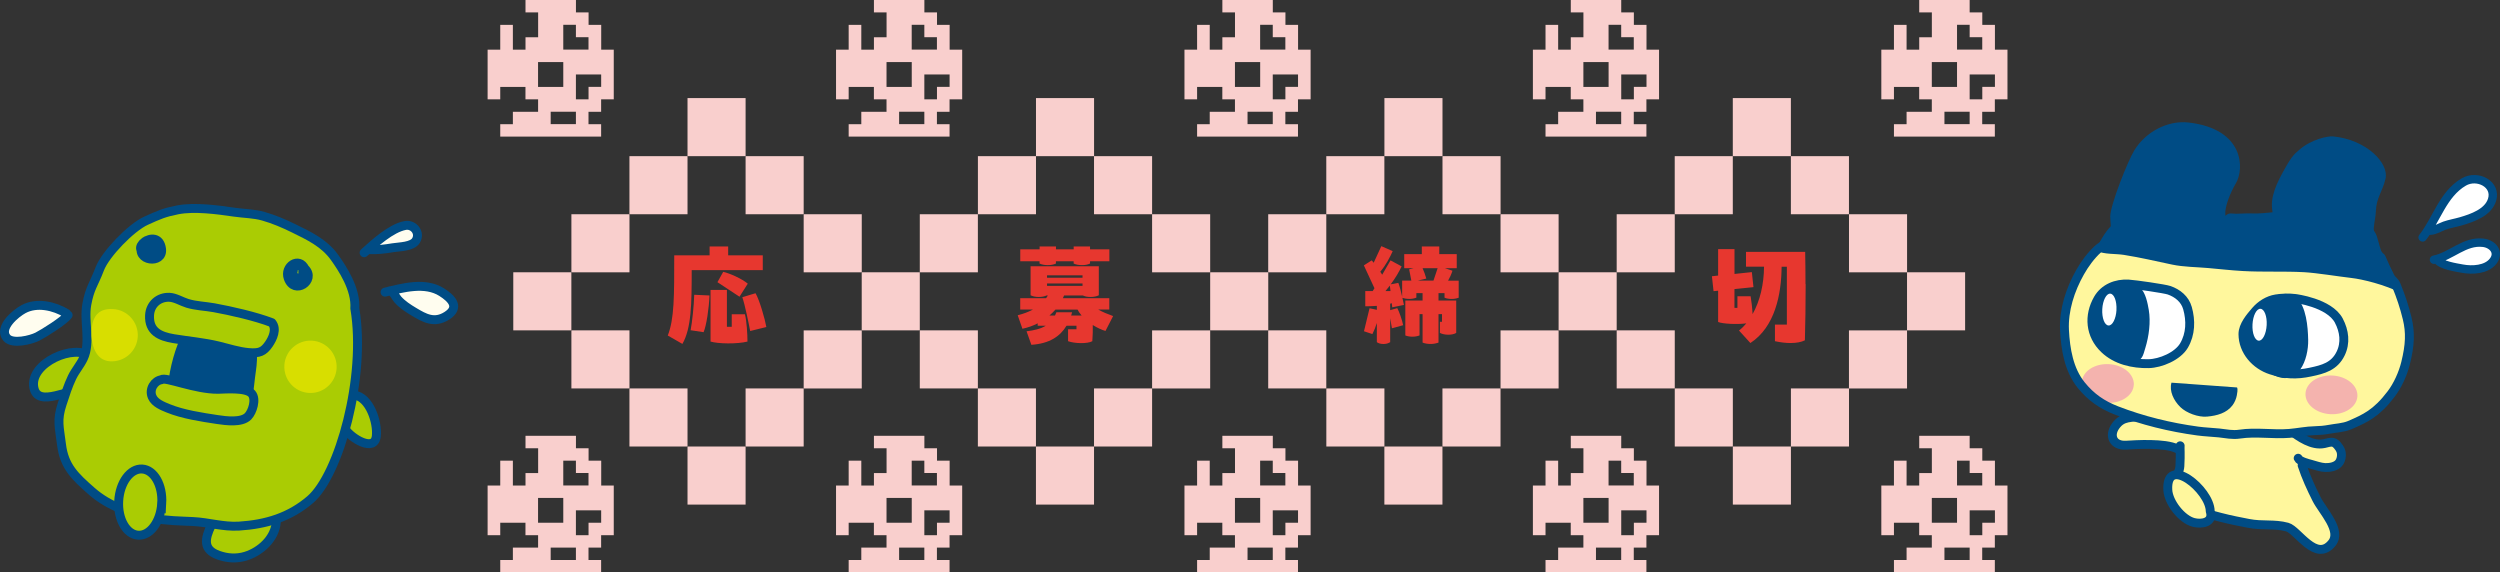 <?xml version="1.0" encoding="UTF-8"?><svg id="_レイヤー_2" xmlns="http://www.w3.org/2000/svg" viewBox="0 0 615.55 140.94"><rect x="0" y="0" width="615.55" height="140.94" fill="#333333" stroke="none"/><defs><style>.cls-1{stroke-width:2.07px;}.cls-1,.cls-2,.cls-3,.cls-4,.cls-5,.cls-6,.cls-7,.cls-8,.cls-9,.cls-10{stroke:#004c85;stroke-linecap:round;}.cls-1,.cls-3,.cls-11{fill:#fff;}.cls-2,.cls-5,.cls-8,.cls-9{fill:none;}.cls-2,.cls-6,.cls-7,.cls-10{stroke-width:2.2px;}.cls-3,.cls-4,.cls-5,.cls-9{stroke-width:2.19px;}.cls-12{fill:#004c85;}.cls-4,.cls-13{fill:#fff79d;}.cls-5,.cls-8,.cls-10{stroke-linejoin:round;}.cls-6,.cls-10{fill:#aacc03;}.cls-7{fill:#fffdef;}.cls-14{fill:#d8de00;}.cls-15{fill:#e7372f;}.cls-8{stroke-width:2.18px;}.cls-16{fill:#f4b3ae;}.cls-17{fill:#f9cfcd;}</style></defs><g id="Design"><path class="cls-15" d="M187.81,62.87v3.64h-17.5c0,8.32-.08,14.31-2.29,18.17l-3.6-2.07c1.61-4.12,1.59-9.6,1.59-19.74h8.71v-2.18h4.57v2.18h8.52ZM170.04,81.32c.38-1.9.83-6.13.89-8.74l3.76.17c-.13,3.25-.75,7.39-1.45,9.04l-3.2-.48ZM178.99,80.46h1.18v-3.08h3.25c.43,1.68.62,4.9.62,6.72-2.55.64-7.23.56-9.09,0v-12.71h4.03v9.07ZM182.08,73.06l-5.43-3.58,1.42-2.55c1.61.36,4.57,1.68,6.05,2.91l-2.04,3.22ZM186.03,72.2c.99,1.68,2.34,6.44,2.66,8.32l-3.98.98c-.4-2.07-1.32-6.58-1.94-8.32l3.25-.98Z"/><path class="cls-15" d="M272.21,81.49c-.89-.25-2.02-.76-3.15-1.46.03,1.29,0,2.58-.11,3.98-1.18.67-4.33.59-5.97,0v-2.94h2.07v-.87h-2.45c-1.56,2.6-4.17,4.4-8.66,4.7l-1.18-3.33c1.77-.22,3.41-.56,4.73-1.37h-1.99v-.59c-1.18.62-2.47,1.06-3.76,1.34l-1.16-3.33c1.37-.34,2.63-.81,3.74-1.4h-3.12v-2.8h6.37c.16-.22.3-.42.43-.67h-.32c-.54.25-1.18.37-1.91.37-.78,0-1.48-.14-2.02-.42v-7.14h16.8v7.14c-.56.28-1.24.42-2.02.42-.73,0-1.37-.11-1.91-.37h-4.62c-.08.22-.19.45-.3.67h11.43v2.8h-2.72c1.13.64,2.31,1.12,3.66,1.6l-1.88,3.67ZM255.97,64.33h-4.76v-2.94h4.76v-.7h4.03v.7h4.36v-.7h4.03v.7h4.76v2.94h-4.76v.56c-.59.28-1.21.39-2.02.39s-1.45-.14-2.02-.39v-.56h-4.36v.56c-.59.28-1.24.39-2.02.39s-1.48-.14-2.02-.39v-.56ZM266.54,67.8h-8.74v.59h8.74v-.59ZM257.8,70.38h8.74v-.59h-8.74v.59ZM263.74,77.69h2.58c-.38-.45-.73-.92-.99-1.46h-5.46c-.46.5-.94,1.01-1.48,1.46h1.37c.13-.25.24-.53.35-.81h3.87l-.24.81Z"/><path class="cls-15" d="M355.67,73.29v-1.12h-1.48v1.82h4.36v7.98c-.91.59-2.93.59-4.01,0v-2.74h.51v-1.88h-.86v7c-.62.22-1.21.34-1.96.34s-1.4-.11-1.96-.34v-7h-.75v5.24c-.54.2-1.08.31-1.75.31s-1.26-.11-1.75-.31v-8.6h4.25v-1.82h-1.53v1.12c-.54.2-1.08.31-1.75.31s-1.24-.11-1.69-.28l.38,1.76-2.88.59-.11-1.01c-.13.06-.27.08-.4.11v1.6l1.75-.5c.46.84,1.18,2.88,1.45,4.2l-2.77.76-.43-2.49v5.91c-.51.31-1.02.45-1.64.45s-1.24-.14-1.64-.45v-4.73c-.27.9-.65,1.85-1.1,2.74l-2.07-.7,1.37-5.66,1.8.39v-.98c-1.05.08-2.02.11-2.85.11v-3.75h1.83l.43-.7-2.61-5.63,1.94-1.23.48.59,1.88-4.09,2.8,1.23c-.54,1.23-1.67,3.47-3.06,5.07.16.22.32.48.48.73l2.04-3.53,2.74,1.48c-.62,1.32-1.53,2.88-2.69,4.42l1.88-.36c.38,1.01.67,2.18.94,3.42v-3.98h2.26l-.54-2.77,1.1-.28h-2.31v-3.47h4.33v-1.88h4.3v1.88h4.3v3.47h-2.9l1.85.62c-.3.92-.67,1.74-1.08,2.44h2.61v4.2c-.54.2-1.08.31-1.75.31s-1.26-.11-1.75-.31ZM342.37,71.66l-.16-1.34c-.35.45-.7.9-1.08,1.34h1.24ZM350.27,66.04c.35.78.65,1.62.91,2.55l-2.1.5h3.87l1.02-3.05h-3.71Z"/><path class="cls-15" d="M444.59,69.96c0,4.82-.08,9.94-.19,13.83-.83.42-2.02.67-3.55.67-1.08,0-2.39-.14-3.82-.45v-4.09h2.93v-14.25h-1.29c-.05,6.83-1.64,14.84-7.69,18.79l-2.8-3.08c.65-.5,1.24-1.09,1.8-1.76-2.26.31-5.89.11-6.94-.34v-7.7l-1.13.11-.4-3.67,1.53-.17v-6.5h4.03v6.1l4.27-.45.4,3.7-4.68.48v4.62h.73v-2.86h3.25c.19,1.18.4,2.77.48,4.4,1.83-3.22,2.8-7.39,2.82-11.68h-4.44v-3.64h14.57c.05,2.35.08,5.1.08,7.92Z"/><rect class="cls-17" x="426.66" y="24.15" width="14.3" height="14.3" transform="translate(867.61 62.6) rotate(-180)"/><rect class="cls-17" x="440.96" y="38.45" width="14.3" height="14.3" transform="translate(896.21 91.2) rotate(-180)"/><rect class="cls-17" x="412.36" y="38.45" width="14.3" height="14.3" transform="translate(839.01 91.2) rotate(-180)"/><rect class="cls-17" x="398.06" y="52.75" width="14.3" height="14.3" transform="translate(810.42 119.8) rotate(-180)"/><rect class="cls-17" x="455.25" y="52.75" width="14.3" height="14.3" transform="translate(924.81 119.8) rotate(-180)"/><rect class="cls-17" x="398.06" y="81.35" width="14.3" height="14.3" transform="translate(810.42 176.99) rotate(-180)"/><rect class="cls-17" x="426.66" y="109.94" width="14.3" height="14.3"/><rect class="cls-17" x="412.36" y="95.64" width="14.3" height="14.3"/><rect class="cls-17" x="440.96" y="95.64" width="14.3" height="14.3"/><rect class="cls-17" x="455.25" y="81.35" width="14.3" height="14.3"/><rect class="cls-17" x="469.55" y="67.05" width="14.3" height="14.3" transform="translate(953.4 148.39) rotate(-180)"/><rect class="cls-17" x="340.86" y="24.15" width="14.3" height="14.3" transform="translate(696.03 62.6) rotate(-180)"/><rect class="cls-17" x="355.16" y="38.45" width="14.3" height="14.3" transform="translate(724.63 91.2) rotate(-180)"/><rect class="cls-17" x="326.57" y="38.45" width="14.3" height="14.3" transform="translate(667.43 91.2) rotate(-180)"/><rect class="cls-17" x="312.27" y="52.75" width="14.3" height="14.3" transform="translate(638.83 119.8) rotate(-180)"/><rect class="cls-17" x="369.46" y="52.75" width="14.3" height="14.3" transform="translate(753.22 119.8) rotate(-180)"/><rect class="cls-17" x="312.27" y="81.35" width="14.3" height="14.3" transform="translate(638.83 176.99) rotate(-180)"/><rect class="cls-17" x="340.86" y="109.94" width="14.3" height="14.3"/><rect class="cls-17" x="326.57" y="95.64" width="14.3" height="14.3"/><rect class="cls-17" x="355.16" y="95.64" width="14.3" height="14.3"/><rect class="cls-17" x="369.46" y="81.35" width="14.3" height="14.3"/><rect class="cls-17" x="383.76" y="67.05" width="14.3" height="14.3" transform="translate(781.82 148.39) rotate(-180)"/><rect class="cls-17" x="255.07" y="24.15" width="14.3" height="14.3" transform="translate(524.45 62.6) rotate(-180)"/><rect class="cls-17" x="269.37" y="38.45" width="14.3" height="14.3" transform="translate(553.04 91.2) rotate(-180)"/><rect class="cls-17" x="240.77" y="38.45" width="14.3" height="14.3" transform="translate(495.85 91.2) rotate(-180)"/><rect class="cls-17" x="226.48" y="52.75" width="14.3" height="14.3" transform="translate(467.25 119.8) rotate(-180)"/><rect class="cls-17" x="283.67" y="52.75" width="14.3" height="14.3" transform="translate(581.64 119.8) rotate(-180)"/><rect class="cls-17" x="226.48" y="81.35" width="14.3" height="14.3" transform="translate(467.25 176.99) rotate(-180)"/><rect class="cls-17" x="255.07" y="109.94" width="14.3" height="14.3"/><rect class="cls-17" x="240.77" y="95.64" width="14.3" height="14.3"/><rect class="cls-17" x="269.37" y="95.64" width="14.3" height="14.3"/><rect class="cls-17" x="283.67" y="81.35" width="14.3" height="14.3"/><rect class="cls-17" x="297.97" y="67.05" width="14.3" height="14.3" transform="translate(610.24 148.39) rotate(-180)"/><rect class="cls-17" x="169.28" y="24.15" width="14.3" height="14.3" transform="translate(352.86 62.6) rotate(-180)"/><rect class="cls-17" x="183.58" y="38.45" width="14.3" height="14.3" transform="translate(381.46 91.2) rotate(-180)"/><rect class="cls-17" x="154.98" y="38.45" width="14.3" height="14.3" transform="translate(324.26 91.2) rotate(-180)"/><rect class="cls-17" x="140.68" y="52.75" width="14.3" height="14.3" transform="translate(295.67 119.8) rotate(-180)"/><rect class="cls-17" x="197.88" y="52.75" width="14.3" height="14.3" transform="translate(410.06 119.8) rotate(-180)"/><rect class="cls-17" x="140.68" y="81.35" width="14.3" height="14.3" transform="translate(295.67 176.99) rotate(-180)"/><rect class="cls-17" x="169.28" y="109.94" width="14.3" height="14.3"/><rect class="cls-17" x="154.98" y="95.64" width="14.3" height="14.3"/><rect class="cls-17" x="183.58" y="95.64" width="14.3" height="14.3"/><rect class="cls-17" x="197.88" y="81.35" width="14.3" height="14.3"/><rect class="cls-17" x="212.18" y="67.05" width="14.3" height="14.3" transform="translate(438.65 148.39) rotate(-180)"/><rect class="cls-17" x="126.39" y="67.05" width="14.3" height="14.3" transform="translate(267.07 148.39) rotate(-180)"/><path class="cls-17" d="M322.7,12.23v12.23h-3.11v3.06h-3.11v3.06h3.11v3.06h-24.84v-3.06h3.11v-3.06h6.21v-3.06h-3.11v-3.06h-6.21v3.06h-3.11v-12.23h3.11v-6.11h3.11v6.11h3.11v-3.06h3.11V3.06h-3.11V0h12.42v3.06h3.11v3.06h3.11v6.11h3.11ZM313.38,9.17v-3.06h-3.11v6.11h6.21v-3.06h-3.11ZM304.07,21.4h6.21v-6.11h-6.21v6.11ZM313.38,27.51h-6.21v3.06h6.21v-3.06ZM319.59,18.34h-6.21v6.11h3.11v-3.06h3.11v-3.06Z"/><path class="cls-17" d="M322.7,119.54v12.23h-3.11v3.06h-3.11v3.06h3.11v3.06h-24.84v-3.06h3.11v-3.06h6.21v-3.06h-3.11v-3.06h-6.21v3.06h-3.11v-12.23h3.11v-6.11h3.11v6.11h3.11v-3.06h3.11v-6.11h-3.11v-3.06h12.42v3.06h3.11v3.06h3.11v6.11h3.11ZM313.38,116.48v-3.06h-3.11v6.11h6.21v-3.06h-3.11ZM304.07,128.71h6.21v-6.11h-6.21v6.11ZM313.38,134.83h-6.21v3.06h6.21v-3.06ZM319.59,125.66h-6.21v6.11h3.11v-3.06h3.11v-3.06Z"/><path class="cls-17" d="M236.91,119.54v12.23h-3.11v3.06h-3.11v3.06h3.11v3.06h-24.84v-3.06h3.11v-3.06h6.21v-3.06h-3.11v-3.06h-6.21v3.06h-3.11v-12.23h3.11v-6.11h3.11v6.11h3.11v-3.06h3.11v-6.11h-3.11v-3.06h12.42v3.06h3.11v3.06h3.11v6.11h3.11ZM227.59,116.48v-3.06h-3.11v6.11h6.21v-3.06h-3.11ZM218.28,128.71h6.21v-6.11h-6.21v6.11ZM227.59,134.83h-6.21v3.06h6.21v-3.06ZM233.8,125.66h-6.21v6.11h3.11v-3.06h3.11v-3.06Z"/><path class="cls-17" d="M408.49,119.54v12.23h-3.11v3.06h-3.11v3.06h3.11v3.06h-24.84v-3.06h3.11v-3.06h6.21v-3.06h-3.11v-3.06h-6.21v3.06h-3.11v-12.23h3.11v-6.11h3.11v6.11h3.11v-3.06h3.11v-6.11h-3.11v-3.06h12.42v3.06h3.11v3.06h3.11v6.11h3.11ZM399.17,116.48v-3.06h-3.11v6.11h6.21v-3.06h-3.11ZM389.86,128.71h6.21v-6.11h-6.21v6.11ZM399.17,134.83h-6.21v3.06h6.21v-3.06ZM405.39,125.66h-6.21v6.11h3.11v-3.06h3.11v-3.06Z"/><path class="cls-17" d="M408.49,12.23v12.23h-3.11v3.06h-3.11v3.06h3.11v3.06h-24.84v-3.06h3.11v-3.06h6.21v-3.06h-3.11v-3.06h-6.21v3.06h-3.11v-12.23h3.11v-6.11h3.11v6.11h3.11v-3.06h3.11V3.06h-3.11V0h12.42v3.06h3.11v3.06h3.11v6.11h3.11ZM399.17,9.17v-3.06h-3.11v6.11h6.21v-3.06h-3.11ZM389.86,21.4h6.21v-6.11h-6.21v6.11ZM399.17,27.51h-6.21v3.06h6.21v-3.06ZM405.39,18.34h-6.21v6.11h3.11v-3.06h3.11v-3.06Z"/><path class="cls-17" d="M494.28,119.54v12.23h-3.11v3.06h-3.11v3.06h3.11v3.06h-24.84v-3.06h3.11v-3.06h6.21v-3.06h-3.11v-3.06h-6.21v3.06h-3.11v-12.23h3.11v-6.11h3.11v6.11h3.11v-3.06h3.11v-6.11h-3.11v-3.06h12.42v3.06h3.11v3.06h3.11v6.11h3.11ZM484.97,116.48v-3.06h-3.11v6.11h6.21v-3.06h-3.11ZM475.65,128.71h6.21v-6.11h-6.21v6.11ZM484.97,134.83h-6.21v3.06h6.21v-3.06ZM491.18,125.66h-6.21v6.11h3.11v-3.06h3.11v-3.06Z"/><path class="cls-17" d="M494.28,12.23v12.23h-3.11v3.06h-3.11v3.06h3.11v3.06h-24.84v-3.06h3.11v-3.06h6.21v-3.06h-3.11v-3.06h-6.21v3.06h-3.11v-12.23h3.11v-6.11h3.11v6.11h3.11v-3.06h3.11V3.06h-3.11V0h12.42v3.06h3.11v3.06h3.11v6.11h3.11ZM484.97,9.17v-3.06h-3.11v6.11h6.21v-3.06h-3.11ZM475.65,21.4h6.21v-6.11h-6.21v6.11ZM484.97,27.51h-6.21v3.06h6.21v-3.06ZM491.18,18.34h-6.21v6.11h3.11v-3.06h3.11v-3.06Z"/><path class="cls-17" d="M151.12,119.54v12.23h-3.11v3.06h-3.11v3.06h3.11v3.06h-24.84v-3.06h3.11v-3.06h6.21v-3.06h-3.11v-3.06h-6.21v3.06h-3.11v-12.23h3.11v-6.11h3.11v6.11h3.11v-3.06h3.11v-6.11h-3.11v-3.06h12.42v3.06h3.11v3.06h3.11v6.11h3.11ZM141.8,116.48v-3.06h-3.11v6.11h6.21v-3.06h-3.11ZM132.48,128.71h6.21v-6.11h-6.21v6.11ZM141.8,134.83h-6.21v3.06h6.21v-3.06ZM148.01,125.66h-6.21v6.11h3.11v-3.06h3.11v-3.06Z"/><path class="cls-17" d="M151.12,12.23v12.23h-3.11v3.06h-3.11v3.06h3.11v3.06h-24.84v-3.06h3.11v-3.06h6.21v-3.06h-3.11v-3.06h-6.21v3.06h-3.11v-12.23h3.11v-6.11h3.11v6.11h3.11v-3.06h3.11V3.06h-3.11V0h12.42v3.06h3.11v3.06h3.11v6.11h3.11ZM141.8,9.17v-3.06h-3.11v6.11h6.21v-3.06h-3.11ZM132.48,21.4h6.21v-6.11h-6.21v6.11ZM141.8,27.51h-6.21v3.06h6.21v-3.06ZM148.01,18.34h-6.21v6.11h3.11v-3.06h3.11v-3.06Z"/><path class="cls-17" d="M236.91,12.23v12.23h-3.11v3.06h-3.11v3.06h3.11v3.06h-24.84v-3.06h3.11v-3.06h6.21v-3.06h-3.11v-3.06h-6.21v3.06h-3.11v-12.23h3.11v-6.11h3.11v6.11h3.11v-3.06h3.11V3.06h-3.11V0h12.42v3.06h3.11v3.06h3.11v6.11h3.11ZM227.59,9.17v-3.06h-3.11v6.11h6.21v-3.06h-3.11ZM218.28,21.4h6.21v-6.11h-6.21v6.11ZM227.59,27.51h-6.21v3.06h6.21v-3.06ZM233.8,18.34h-6.21v6.11h3.11v-3.06h3.11v-3.06Z"/><path class="cls-13" d="M573.06,115.11c1.45.05,2.07,0,2.93-1.27.69-1.03.79-1.87.29-3.01-.37-.83-.92-1.72-1.82-1.91-.87-.19-1.32.11-2.17.3-3.75.81-6.48-2.3-9.34-4.42l-4.67-1.33-12.64-.29-5.71,2.29c-1.49-.64-3.46-1.58-5.22-1.92-1.58-.32-3.14-.71-4.73-1.01-1.64-.31-2.35.34-4.01.23-3.27-.19-7.42,2.83-5.73,5.18,1.77,2.46,3.05,2.58,6.21,2.03,1.67-.29,3.41.18,5.09-.54l5.56,1.51c.01.71-.24,1.45-.37,3.82-.12,2.29-2.83,5.35-1.97,7.5.9,2.3,9.56,4.47,11.97,5.09,2.57.67,4.9,1.1,6.88,1.49,3.52.69,6.3.03,9.55.92,2.62.71,7.07,8.82,11.01,3.94,2.49-3.07-2.29-7.85-3.77-10.81-1.37-2.73-2.69-6.42-3.63-9.34.92.4,2.29.77,2.78.9,1.43.38,2.05.6,3.51.65Z"/><path class="cls-5" d="M566.83,114.58c.94,2.87,2.22,5.65,3.57,8.33,1.49,2.95,6.27,7.74,3.77,10.81-3.94,4.88-8.39-3.23-11.01-3.94-3.26-.88-6.03-.23-9.55-.92-1.98-.39-4.31-.82-6.88-1.49-2.41-.63-11.06-2.8-11.97-5.09-.86-2.15,1.85-5.22,1.97-7.5.17-3.03,0-4.47.07-5.02"/><path class="cls-8" d="M563.88,105.95c2.29,1.69,5.41,3.92,8.41,3.27.68-.15,1.47-.45,2.17-.3.72.15,1.53,1.25,1.82,1.91.4.92.26,2.18-.29,3.01-.68,1.03-2.28,1.32-3.44,1.28-1.17-.04-2.43-.51-3.57-.82-.68-.18-2.84-.72-3.13-1.48"/><path class="cls-8" d="M533.79,102.43c-1.68-.72-4.58-.35-6.25-.02-2.82.57-4.87,0-6.63,2.46-1.69,2.35-.69,4.93,2.58,4.74,2.33-.14,9.56-.61,12.57.88"/><path class="cls-13" d="M519.56,58.62c-.55,1.43-1.91,1.73-2.97,2.68-1.78,1.63-3.28,3.68-4.46,5.77-2.4,4.26-4.05,9.28-3.81,14.22.24,4.7,1.08,9.78,4.1,13.52,2.43,3.01,5.17,4.89,8.73,6.27,6.4,2.48,13.17,4.13,19.97,5.05,1.76.24,3.5.29,5.26.47,1.79.19,3.25.56,5.07.29,4.04-.61,8.17.15,12.24-.18,2.13-.18,4.17-.63,6.32-.67,1.18-.03,2.34-.12,3.48-.34,1.62-.31,3.54-.37,5.07-1.03,3.79-1.64,6.57-2.87,10.2-7.67,1.6-2.1,2.91-5.01,3.55-7.61,1.11-4.49,1.22-7.56.38-11.01-.7-2.89-1.56-5.43-2.66-8.12-.51-1.25-.92-.96-1.56-2.17-.45-.86-1.36-2.94-2.34-3.23"/><path class="cls-12" d="M534.66,94.22c-.59,2.07.55,4.42,2.18,6.01,1.51,1.48,4.45,2.54,6.57,2.35,2.49-.23,4.81-.86,6.28-2.79.51-.67.92-1.63,1.06-2.44.09-.52.29-1.48.06-1.95"/><path class="cls-3" d="M538.6,75.86c-.61-2.19-2.42-3.67-4.54-4.4-1.09-.37-8.24-1.41-9.97-1.52-3.01-.18-5.99.99-7.53,3.67-2.35,4.1-2,8.89,1.58,12.31,2.9,2.77,7.02,3.7,10.9,3.62,2.94-.06,7.14-1.82,8.7-4.46,1.66-2.83,1.73-6.13.86-9.23Z"/><path class="cls-3" d="M575.88,78.96c-2.37-4.46-10.77-5.47-10.77-5.47-1.51-.2-3.34-.11-4.73.11-1.95.32-3.72,1.45-5,2.93-1.33,1.54-3.12,3.63-3.12,5.73.01,4.19,3.12,7.63,6.91,8.85,3.39,1.1,6.24,1.26,9.73.5,3.13-.66,5.86-1.38,7.4-4.53,1.31-2.66.92-5.58-.43-8.13Z"/><path class="cls-12" d="M565.41,73.21c2.45,2.26,2.84,7.24,2.91,10.45.11,4.75-2.39,11.73-8.5,8.69-5.03-2.5-9.25-8.31-6.54-13.94,1.08-2.24,2.96-3.88,5.22-4.92,2.5-1.15,4.49-1.58,6.96-.52"/><path class="cls-12" d="M526.19,70.58c-1.35.08-2.58-.61-4-.43-2.48.32-5.27,2.73-6.31,4.9-2.28,4.77-.19,10.81,4.88,12.5,1.52.51,3.05,1.05,4.64,1.25,2.06.25,2.28-1.37,2.83-3.15.88-2.88,1.35-6.37.84-9.36-.28-1.63-.77-4.25-2.1-5.4"/><path class="cls-16" d="M525.38,94.77c-.14,2.62-3.12,4.61-6.65,4.41-3.53-.19-6.28-2.48-6.13-5.11.14-2.63,3.12-4.6,6.65-4.41,3.53.18,6.28,2.47,6.14,5.1Z"/><path class="cls-16" d="M580.44,97.56c-.14,2.63-3.12,4.61-6.65,4.42-3.53-.19-6.28-2.48-6.13-5.11.14-2.62,3.12-4.6,6.65-4.41,3.53.19,6.27,2.47,6.13,5.1Z"/><path class="cls-11" d="M521.12,76.32c-.12,2.16-.99,3.88-1.96,3.82-.97-.05-1.65-1.85-1.54-4.01.12-2.17,1-3.88,1.96-3.83.96.05,1.65,1.85,1.53,4.02Z"/><path class="cls-11" d="M558.1,80.05c-.12,2.17-.99,3.88-1.95,3.83-.97-.05-1.66-1.85-1.54-4.02.12-2.17.99-3.88,1.96-3.83.96.05,1.65,1.85,1.53,4.01Z"/><path class="cls-12" d="M519.58,53.33c.03-2.95,4.37-13.77,5.94-16.33,2.76-4.51,8.2-7.44,13.4-6.83,13.66,1.6,13.73,11.4,11.59,14.97-1.12,1.87-2.99,5.99-2.53,8.02.71-.92,1.65-.51,2.64-.53,1.25-.01,2.46-.13,3.72-.08,1.81.08,3.43-.11,5.22-.28-.77-3.7,1.08-7.25,2.89-10.53,1.92-3.47,2.61-3.91,3.65-4.83,3.03-2.68,7.2-3.44,8.33-3.33,8.37.83,13.82,6.66,12.93,10.44-.75,3.16-2.25,4.67-2.37,7.89-.04,1.37-.36,2.62-.5,3.96-.1,1.05.06.9.45,1.63.44.81.94,3.22,1.29,4.09.44,1.1.73.55,1.18,1.66.46,1.14,1.04,2.22,1.5,3.35.34.85.47,1.22-.3,1.59-.85.4,3.52,4.47,2.76,4.06-4.05-2.18-9.91-3.53-12.34-3.8-3.18-.36-8.52-1.25-11.71-1.43-5.06-.27-10.1,0-15.15-.29-2.83-.16-5.62-.48-8.44-.73-2.91-.26-6.09-.25-8.95-.86-3.95-.84-7.83-1.74-11.83-2.38-2.09-.33-4.79-.08-6.72-.99.24-1.75,2.21-4.75,3.49-6.07"/><path class="cls-9" d="M519.56,58.62c-.55,1.43-1.91,1.73-2.97,2.68-1.78,1.63-3.28,3.68-4.46,5.77-2.4,4.26-4.05,9.28-3.81,14.22.24,4.7,1.08,9.78,4.1,13.52,2.43,3.01,5.17,4.89,8.73,6.27,6.4,2.48,13.17,4.13,19.97,5.05,1.76.24,3.5.29,5.26.47,1.79.19,3.25.56,5.07.29,4.04-.61,8.17.15,12.24-.18,2.13-.18,4.17-.63,6.32-.67,1.18-.03,2.34-.12,3.48-.34,1.62-.31,3.54-.37,5.07-1.03,3.79-1.64,6.57-2.87,10.2-7.67,1.6-2.1,2.91-5.01,3.55-7.61,1.11-4.49,1.22-7.56.38-11.01-.7-2.89-1.56-5.43-2.66-8.12-.51-1.25-.92-.96-1.56-2.17-.45-.86-1.36-2.94-2.34-3.23"/><path class="cls-4" d="M544.2,125.86c-.06-5.31-10.92-14-10.44-5.21.17,3.11,3.46,7.23,6.34,7.98,1.97.52,4.99.06,4.1-2.77"/><path class="cls-1" d="M596.5,58.46c3.46-4.4,5-10.65,10.13-13.65,3.35-1.96,8.21.53,6.95,4.44-1,3.09-4.83,4.41-7.63,5.23-1.34.39-2.83.64-4.05,1.07-1.15.42-2.33,1.21-3.53,1.25"/><path class="cls-1" d="M599.29,63.95c4.3-.86,7.53-4.74,12.15-4.17,2.32.28,4.13,2.38,2.39,4.56-1.64,2.09-5.14,2.26-7.56,1.8-1.61-.3-5.22-.82-6.1-2.14"/><path class="cls-10" d="M87.19,97.26c3.89.52,5.83,6.81,5.47,10.12-.45,4.09-6.19.5-7.6-1.66"/><path class="cls-10" d="M22.43,87.89c-3.95-3.48-15.24,1.48-14.1,7.53.99,5.29,9.09-.2,12.86.74"/><path class="cls-6" d="M52.01,129.36c-1.59,3.32-2.08,5.96,1.78,7.34,2.13.76,4.38.94,6.66.25,3.68-1.13,7.26-4.35,7.58-8.43"/><path class="cls-10" d="M87.36,75.98c.35-4.82-3.13-10-4.98-12.59-2.53-3.54-6.25-5.3-10.09-7.18-2.4-1.18-4.84-2.22-7.42-2.96-2.3-.67-4.84-.66-7.21-1.01-4.15-.61-9.79-1.37-13.91-.57-3.32.65-4.66,1.26-7.77,2.67-3.69,1.66-10.04,8.23-11.41,11.84-1.48,3.89-2.44,4.67-3.19,8.75-.79,4.28,1.05,9.33-.85,13.33-.8,1.67-1.98,2.98-2.78,4.63-1.02,2.12-1.7,4.34-2.44,6.57-1.34,4.04-.69,5.69-.17,9.95.65,5.43,3.31,7.91,7.42,11.52,4.3,3.79,9.84,5.63,15.42,6.7,3.11.6,6.32.63,9.48.78,3.87.18,7.46,1.36,11.36,1.13,6.68-.42,12.47-2.15,17.58-6.54,7.1-6.11,13.8-30.22,10.97-47.02"/><path class="cls-14" d="M70.02,89.94c-.21,3.55,2.5,6.6,6.05,6.81,3.56.21,6.6-2.51,6.81-6.06.21-3.55-2.5-6.6-6.06-6.81-3.55-.21-6.6,2.51-6.81,6.06Z"/><path class="cls-14" d="M22.55,81.35c-.21,3.56,1.01,7.41,4.56,7.61,3.56.21,6.6-2.5,6.81-6.05.2-3.55-2.51-6.61-6.06-6.81-3.55-.21-5.1,1.7-5.31,5.25Z"/><path class="cls-2" d="M36.32,60.39c.44.53.2,1.17,1.3.66-.26-.7-.46-.88-1.07-1.31-2.24,2.15.54,5.18,2.38,2.99,1.87-2.23-2.44-5.45-3.88-2.43-1.89,3.98,5.24,4.93,4.72.98-.79-5.99-9.7.98-2.16,1.31"/><path class="cls-2" d="M72.21,66.65c-2.28,3.33,4.65,3.34,2.89-.44-1.45-3.12-5.17-.62-4.14,2.29,1.52,4.29,6.98.54,4.14-2.35-1.18-1.2-3.46-.97-2.99,1.11.42,1.84,2.67,1.62,2.45-.48"/><path class="cls-12" d="M44.22,83.7c-1.39,2.96-3.04,9.22-2.78,12.52,2.76,1.54,9.18.44,12.26.3,2.87-.13,5.54,1.44,8.45,1.26.4-2.1.54-4.35.86-6.45.25-1.63.35-3.6.23-5.23-2.68-.49-5.43-.74-8.04-1.37-1.73-.42-6.07,0-7.29-1.23"/><path class="cls-10" d="M66.95,79.45c-4.03-1.55-10-2.9-14.25-3.68-2.29-.41-4.34-.42-6.55-1.08-1.37-.41-2.97-1.43-4.44-1.49-2.64-.11-4.76,1.74-4.89,4.46-.18,3.96,2.56,5.16,5.92,5.72,3.72.62,7.47.92,11.13,1.82,2.39.59,4.89,1.4,7.33,1.61,2.63.23,3.68-.18,4.98-2.06.99-1.44,2.05-3.73.77-5.29"/><path class="cls-10" d="M39.78,93.49c.71-.84,8.34,2.43,13.95,2.36,1.52-.02,6.87-.52,8.25,1.07,1.19,1.37.18,4.49-.92,5.6-1.61,1.61-5.42,1.1-7.54.78-3.94-.6-8.46-1.27-12.11-2.76-1.44-.59-3.26-1.31-3.92-2.78-.87-1.89.55-4.06,2.29-4.27"/><path class="cls-6" d="M39.82,123.94c-.27,4.5-2.85,8.01-5.78,7.84-2.92-.17-5.08-3.96-4.81-8.46.26-4.5,2.85-8.02,5.77-7.84,2.93.17,5.09,3.96,4.83,8.47Z"/><path class="cls-7" d="M89.65,62.23c2.52-2.28,6.63-6.05,10.11-6.71,2.04-.39,3.81,1.77,2.68,3.68-.93,1.57-4.1,1.54-5.66,1.79-1.95.32-3.87.58-5.85.48"/><path class="cls-7" d="M94.81,71.93c4.43-1.08,9.86-2.58,13.94,0,2.48,1.58,4.55,3.73,1.27,5.82-3.06,1.94-5.43.62-8.13-1-1.39-.83-2.84-1.77-3.93-3-.66-.74-.93-1.76-1.9-2.16"/><path class="cls-7" d="M16.38,77.16c-3.07-1.83-7.27-2.82-10.58-1.05-1.95,1.04-6.21,4.61-4.15,7.06,1.41,1.68,5.93.53,7.54-.27,1.6-.81,6.58-3.93,7.58-5.31"/></g></svg>